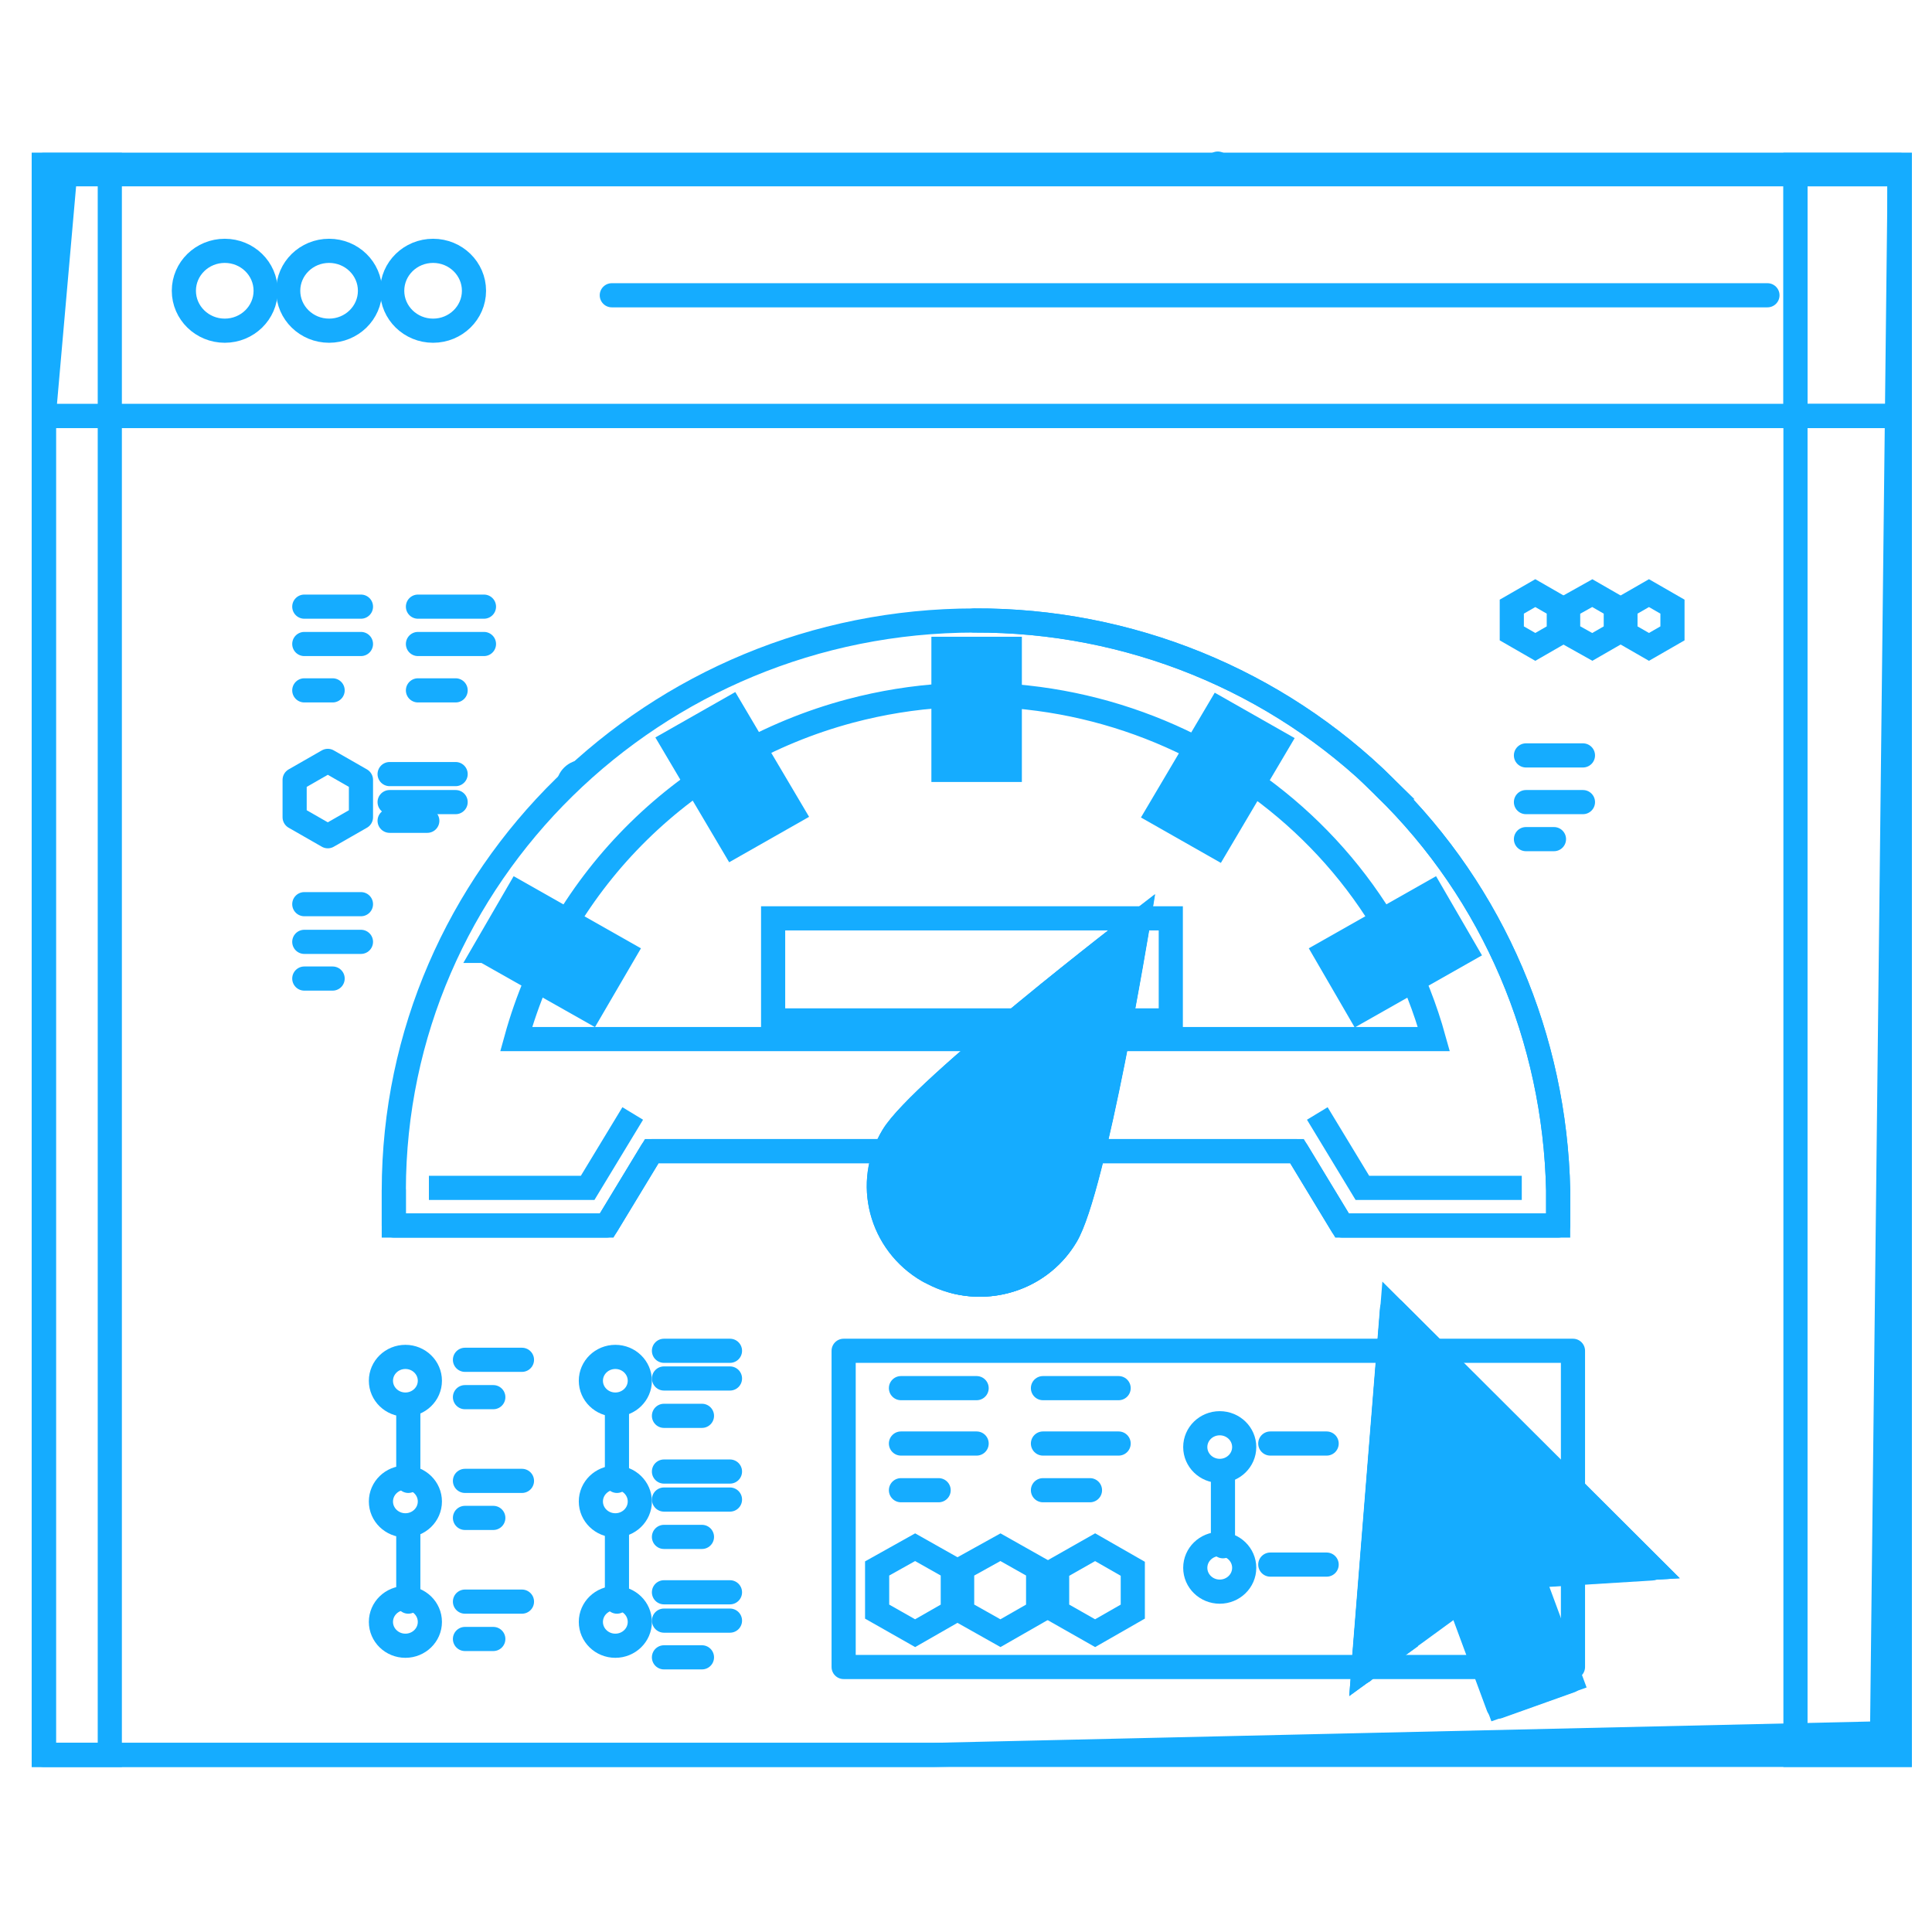 <?xml version="1.0" encoding="UTF-8"?>
<svg id="Layer_1" data-name="Layer 1" xmlns="http://www.w3.org/2000/svg" viewBox="0 0 60 60" width="60px" height="60px">
  <defs>
    <style>
      .cls-1, .cls-2 {
        fill: none;
      }

      .cls-1, .cls-2, .cls-3, .cls-4 {
        stroke: #15acff;
        stroke-width: .75px;
      }

      .cls-1, .cls-3 {
        stroke-linecap: round;
        stroke-linejoin: round;
      }

      .cls-2, .cls-4 {
        stroke-miterlimit: 10;
      }

      .cls-3, .cls-4 {
        fill: #15acff;
      }
    </style>
  </defs>
  <path class="cls-1" d="m37.82,5.08h0"/>
  <path class="cls-2" d="m17.65,24.42c0-.25.21-.45.46-.45"/>
  <polygon class="cls-2" points="28.92 54.5 59 54.5 59 5.12 1.36 5.12 1.36 54.5 15.36 54.5 28.92 54.5"/>
  <polygon class="cls-2" points="2.34 54.5 3.41 54.5 3.41 5.12 1.36 5.12 1.36 54.5 1.86 54.5 2.34 54.5"/>
  <polygon class="cls-2" points="57.91 54.5 59 54.5 59 5.12 55.76 5.12 55.76 54.5 56.86 54.5 57.91 54.5"/>
  <rect class="cls-2" x="1.36" y="5.41" width="57.64" height="7.51"/>
  <rect class="cls-2" x="55.76" y="5.41" width="3.24" height="7.51"/>
  <polyline class="cls-1" points="29 54.5 58.45 53.83 59 5.12 1.36 5.12 1.36 54.5 29 54.5"/>
  <polygon class="cls-1" points="2.02 5.41 59 5.41 59 12.92 1.36 12.92 2.02 5.41"/>
  <ellipse class="cls-2" cx="13.45" cy="9.03" rx="1.27" ry="1.24"/>
  <ellipse class="cls-2" cx="10.22" cy="9.03" rx="1.27" ry="1.24"/>
  <ellipse class="cls-2" cx="6.98" cy="9.03" rx="1.27" ry="1.24"/>
  <line class="cls-1" x1="19" y1="9.17" x2="54.89" y2="9.17"/>
  <path class="cls-2" d="m16.03,32.27h28.5c-2.14-7.72-10.25-12.28-18.13-10.19-5.06,1.35-9,5.22-10.37,10.19Z"/>
  <line class="cls-1" x1="9.45" y1="18.84" x2="11.21" y2="18.84"/>
  <line class="cls-1" x1="9.45" y1="20" x2="11.21" y2="20"/>
  <line class="cls-1" x1="9.45" y1="21.44" x2="10.33" y2="21.44"/>
  <line class="cls-1" x1="12.98" y1="18.84" x2="15.03" y2="18.84"/>
  <line class="cls-1" x1="12.98" y1="20" x2="15.03" y2="20"/>
  <line class="cls-1" x1="12.98" y1="21.44" x2="14.15" y2="21.44"/>
  <line class="cls-1" x1="9.45" y1="28.08" x2="11.21" y2="28.08"/>
  <line class="cls-1" x1="9.45" y1="29.25" x2="11.21" y2="29.25"/>
  <line class="cls-1" x1="9.45" y1="30.39" x2="10.33" y2="30.39"/>
  <line class="cls-1" x1="47.39" y1="23.46" x2="49.16" y2="23.46"/>
  <line class="cls-1" x1="47.39" y1="24.91" x2="49.16" y2="24.91"/>
  <line class="cls-1" x1="47.39" y1="26.06" x2="48.26" y2="26.06"/>
  <polygon class="cls-2" points="48.41 19.67 48.41 18.84 47.68 18.42 46.95 18.84 46.95 19.67 47.68 20.09 48.41 19.67"/>
  <polygon class="cls-2" points="50.18 19.67 50.18 18.84 49.45 18.42 48.7 18.84 48.7 19.67 49.45 20.09 50.18 19.67"/>
  <polygon class="cls-2" points="51.94 19.67 51.94 18.84 51.21 18.42 50.48 18.84 50.48 19.67 51.21 20.09 51.94 19.67"/>
  <polygon class="cls-1" points="11.21 25.38 11.21 24.22 10.18 23.63 9.15 24.22 9.15 25.38 10.18 25.97 11.21 25.38"/>
  <line class="cls-1" x1="14.15" y1="24.04" x2="12.1" y2="24.04"/>
  <line class="cls-1" x1="14.15" y1="24.91" x2="12.1" y2="24.91"/>
  <line class="cls-1" x1="13.27" y1="25.49" x2="12.1" y2="25.49"/>
  <path class="cls-2" d="m47.26,36.89h-4.95l-1.4-2.31"/>
  <path class="cls-2" d="m19.65,34.58l-1.4,2.31h-4.93"/>
  <path class="cls-4" d="m29.3,20.15h2.06v3.76h-2.06v-3.76Z"/>
  <path class="cls-4" d="m20.87,23.04l1.83-1.04,1.91,3.23-1.83,1.04-1.91-3.23Z"/>
  <path class="cls-4" d="m41.16,29.59l3.3-1.87,1.05,1.81-3.3,1.87-1.05-1.81Z"/>
  <path class="cls-4" d="m15.04,29.53l1.05-1.81,3.3,1.87-1.05,1.8-3.29-1.86h-.01Z"/>
  <path class="cls-4" d="m35.95,25.25l1.91-3.23,1.83,1.04-1.91,3.23-1.83-1.04Z"/>
  <path class="cls-2" d="m43.02,24.45c-3.37-3.33-7.96-5.2-12.75-5.18h0c-9.95,0-18.03,7.92-18.04,17.7h0v1.09h6.61l1.4-2.31h20.04l1.4,2.31h6.71v-1.09c-.1-4.7-1.99-9.21-5.39-12.52h.01Z"/>
  <path class="cls-1" d="m12.23,36.97h0v1.09h6.61l1.4-2.31h20.04l1.4,2.31h6.71v-1.09c-.1-4.7-1.99-9.21-5.39-12.52h.01c-3.37-3.33-7.96-5.2-12.75-5.18h0"/>
  <rect class="cls-2" x="24.01" y="28.52" width="12.35" height="3.17"/>
  <path class="cls-2" d="m28.84,39.47c1.48.86,3.4.38,4.26-1.08h0c.88-1.45,2.24-9.74,2.24-9.74,0,0-6.73,5.17-7.61,6.63-.88,1.45-.39,3.33,1.1,4.19h.01Z"/>
  <path class="cls-2" d="m29.58,39.78c1.36.38,2.81-.19,3.53-1.39.88-1.45,2.24-9.74,2.24-9.74,0,0-.84.65-1.98,1.56h.01"/>
  <path class="cls-3" d="m28.84,39.47c1.48.86,3.4.38,4.26-1.08h0c.88-1.45,2.24-9.74,2.24-9.74,0,0-6.73,5.17-7.61,6.63-.88,1.45-.39,3.33,1.1,4.19h.01Z"/>
  <ellipse class="cls-2" cx="30.46" cy="36.91" rx="1.29" ry="1.27"/>
  <line class="cls-1" x1="14.44" y1="42.23" x2="16.21" y2="42.23"/>
  <line class="cls-1" x1="14.44" y1="43.39" x2="15.32" y2="43.39"/>
  <line class="cls-1" x1="14.44" y1="45.99" x2="16.21" y2="45.99"/>
  <line class="cls-1" x1="14.44" y1="47.14" x2="15.32" y2="47.14"/>
  <line class="cls-1" x1="14.44" y1="49.74" x2="16.21" y2="49.74"/>
  <line class="cls-1" x1="14.44" y1="50.9" x2="15.32" y2="50.9"/>
  <ellipse class="cls-1" cx="12.59" cy="42.88" rx=".76" ry=".74"/>
  <ellipse class="cls-1" cx="12.59" cy="46.63" rx=".76" ry=".74"/>
  <ellipse class="cls-1" cx="12.59" cy="50.37" rx=".76" ry=".74"/>
  <line class="cls-1" x1="12.68" y1="43.68" x2="12.68" y2="45.99"/>
  <line class="cls-1" x1="12.68" y1="47.43" x2="12.68" y2="49.74"/>
  <line class="cls-1" x1="39.45" y1="48.59" x2="41.2" y2="48.59"/>
  <line class="cls-1" x1="39.45" y1="44.83" x2="41.2" y2="44.83"/>
  <ellipse class="cls-1" cx="37.88" cy="44.94" rx=".76" ry=".74"/>
  <ellipse class="cls-1" cx="37.88" cy="48.69" rx=".76" ry=".74"/>
  <line class="cls-1" x1="37.98" y1="45.7" x2="37.98" y2="48.02"/>
  <line class="cls-1" x1="20.62" y1="45.7" x2="22.67" y2="45.7"/>
  <line class="cls-1" x1="20.62" y1="46.57" x2="22.67" y2="46.57"/>
  <line class="cls-1" x1="20.62" y1="47.73" x2="21.8" y2="47.73"/>
  <line class="cls-1" x1="20.62" y1="41.95" x2="22.67" y2="41.95"/>
  <line class="cls-1" x1="20.62" y1="42.81" x2="22.67" y2="42.81"/>
  <line class="cls-1" x1="20.62" y1="43.97" x2="21.8" y2="43.97"/>
  <line class="cls-1" x1="20.62" y1="49.45" x2="22.67" y2="49.45"/>
  <line class="cls-1" x1="20.62" y1="50.33" x2="22.67" y2="50.33"/>
  <line class="cls-1" x1="20.62" y1="51.47" x2="21.8" y2="51.47"/>
  <ellipse class="cls-1" cx="19.11" cy="42.88" rx=".76" ry=".74"/>
  <ellipse class="cls-1" cx="19.11" cy="46.63" rx=".76" ry=".74"/>
  <ellipse class="cls-1" cx="19.11" cy="50.37" rx=".76" ry=".74"/>
  <line class="cls-1" x1="19.16" y1="43.68" x2="19.16" y2="45.99"/>
  <line class="cls-1" x1="19.16" y1="47.43" x2="19.16" y2="49.74"/>
  <rect class="cls-1" x="26.2" y="41.95" width="22.65" height="9.82"/>
  <line class="cls-1" x1="27.98" y1="43.11" x2="30.33" y2="43.11"/>
  <line class="cls-1" x1="27.98" y1="44.83" x2="30.33" y2="44.83"/>
  <line class="cls-1" x1="27.98" y1="46.28" x2="29.15" y2="46.28"/>
  <line class="cls-1" x1="32.39" y1="43.11" x2="34.74" y2="43.11"/>
  <line class="cls-1" x1="32.39" y1="44.83" x2="34.74" y2="44.83"/>
  <line class="cls-1" x1="32.39" y1="46.28" x2="33.85" y2="46.28"/>
  <polygon class="cls-2" points="29.59 50.05 29.59 48.71 28.42 48.05 27.24 48.71 27.24 50.05 28.42 50.72 29.59 50.05"/>
  <polygon class="cls-2" points="32.24 50.05 32.24 48.71 31.07 48.05 29.88 48.71 29.88 50.05 31.07 50.72 32.24 50.05"/>
  <polygon class="cls-2" points="35.18 50.05 35.18 48.72 34.01 48.05 32.83 48.72 32.83 50.05 34.01 50.72 35.18 50.05"/>
  <polygon class="cls-2" points="47.58 48.91 48.79 52.18 46.54 52.98 45.33 49.71 42.34 51.89 43.24 40.64 51.31 48.69 47.58 48.91"/>
  <polyline class="cls-2" points="49.19 48.82 51.31 48.69 43.24 40.64"/>
  <polyline class="cls-2" points="43.24 40.64 42.34 51.89 43.82 50.82"/>
  <path class="cls-3" d="m42.33,51.91l.9-11.26,8.06,8.06-3.73.23h0s1.21,3.26,1.21,3.26l-2.24.8-1.21-3.27"/>
</svg>